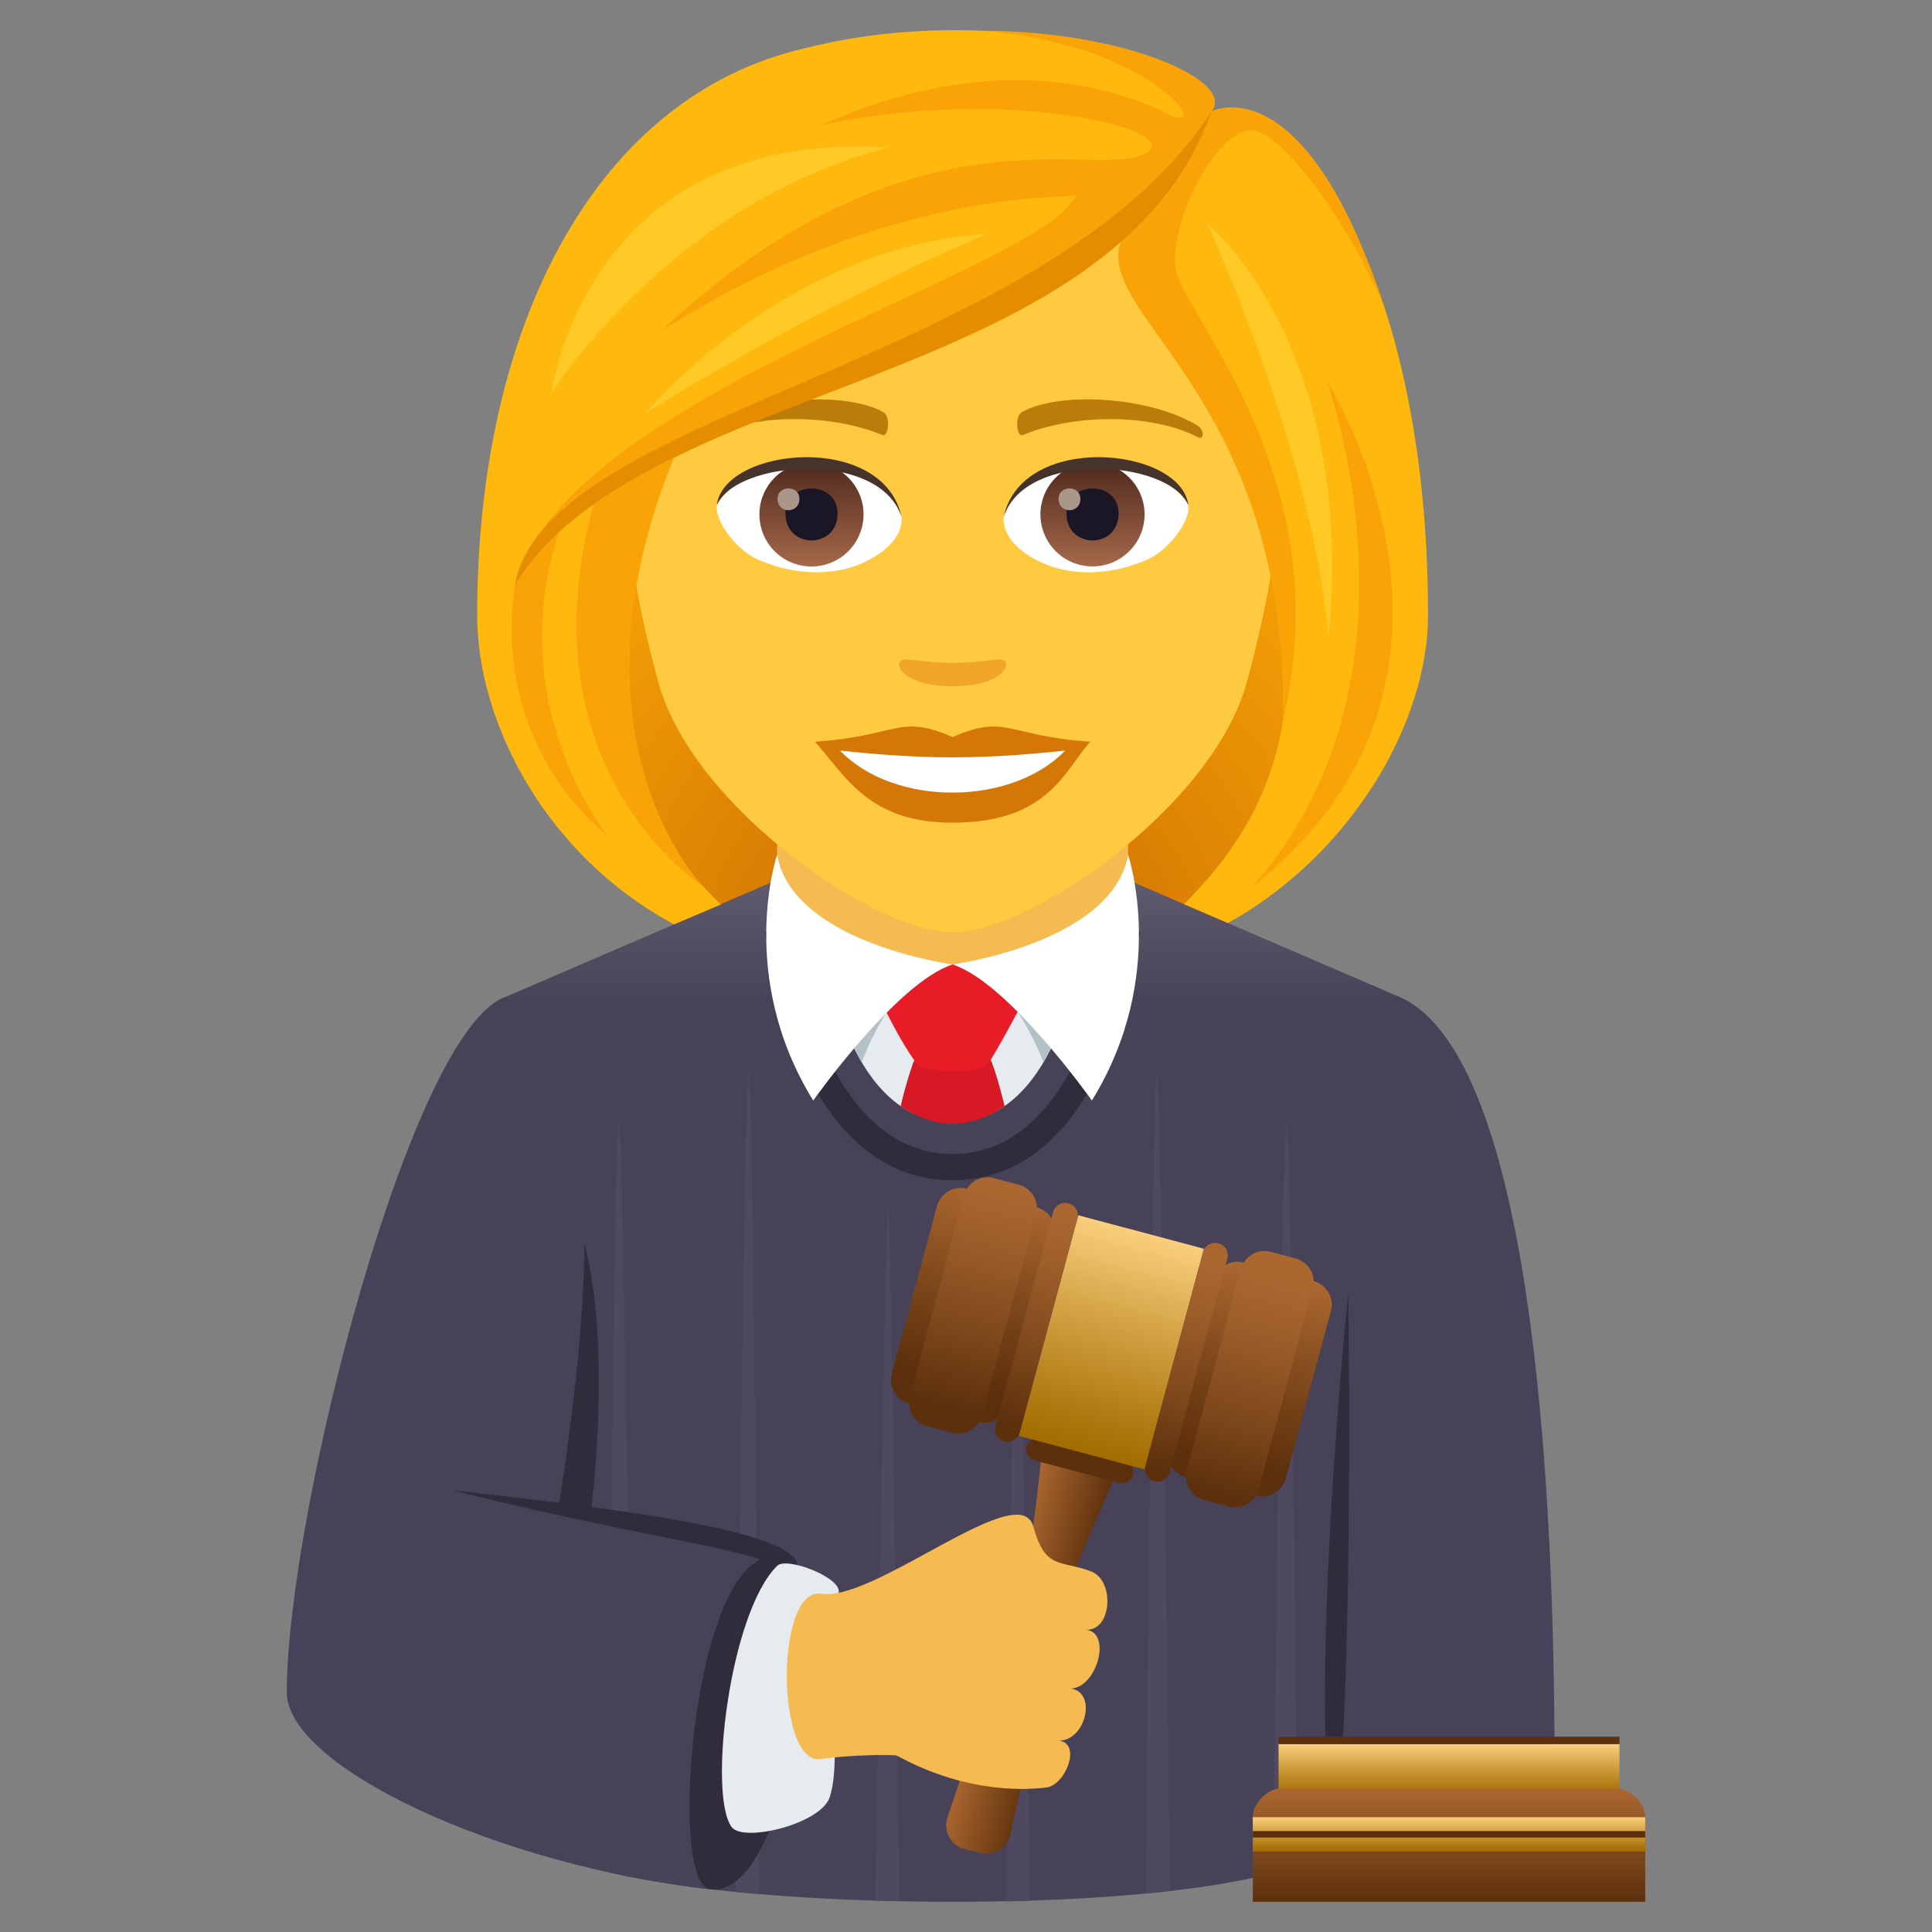 <svg xmlns="http://www.w3.org/2000/svg" xml:space="preserve" style="enable-background:new 0 0 64 64" viewBox="0 0 64 64"><rect x="0" y="0" width="64" height="64" fill="#808080" stroke="none"/><radialGradient id="a" cx="31.599" cy="32.475" r="20.109" gradientTransform="matrix(1 0 0 .999 0 .025)" gradientUnits="userSpaceOnUse"><stop offset="0" style="stop-color:#bf6000"/><stop offset=".397" style="stop-color:#dc8103"/><stop offset=".772" style="stop-color:#f19a06"/><stop offset="1" style="stop-color:#f9a307"/></radialGradient><path d="M36.804 31.934c10.501-4.194 9.451-14.156 9.451-14.156h-29.4s-1.05 9.962 9.45 14.156c0 0 2.1.524 5.25.524s5.25-.524 5.25-.524z" style="fill:url(#a)"/><linearGradient id="b" x1="31.556" x2="31.556" y1="63" y2="29.138" gradientUnits="userSpaceOnUse"><stop offset=".876" style="stop-color:#484258"/><stop offset=".951" style="stop-color:#555064"/><stop offset="1" style="stop-color:#605b6e"/></linearGradient><path d="m25.768 29.138 11.613.02 8.986 3.87-1.36 27.228c-.277 2-6.952 2.744-13.434 2.744-6.482 0-14.153-.743-14.433-2.74l-.396-27.234 9.024-3.888z" style="fill:url(#b)"/><path d="m37.369 30.76-5.814 3.343-5.813-3.343v-5.558h11.627z" style="fill:#f5bb51"/><path d="M31.555 39.098c5.19 0 6.17-7.887 6.208-8.223l-.821-.106c-.01.074-.93 7.458-5.386 7.458-4.458 0-5.378-7.384-5.385-7.458l-.823.106c.04.336 1.02 8.223 6.207 8.223" style="fill:#302c3b"/><path d="M31.555 31.949h4.141s-.75 5.226-4.14 5.226c-3.39 0-4.14-5.226-4.14-5.226h4.14z" style="fill:#e6ebef"/><path d="M34.566 35.19s-1.184-3.241-3.029-3.241c-1.844 0-2.992 3.24-2.992 3.24s-1.13-1.934-1.13-3.24h8.281s-.112 1.453-1.13 3.24" style="fill:#b3c2c6"/><path d="M32.864 35.218c.15.41.287.895.413 1.424-1.14.771-2.287.782-3.441 0a13.06 13.06 0 0 1 .412-1.424c.352-.962 2.264-.962 2.616 0z" style="fill:#d61924"/><path d="M30.359 35.218c.27.35 2.156.387 2.394 0 .567-.915 1.498-2.73 1.498-2.73s-.551-.54-2.694-.54c-2.146 0-2.695.54-2.695.54s.846 1.892 1.497 2.73z" style="fill:#e81c27"/><path d="M25.742 28.314c.51 2.922 5.814 3.635 5.814 3.635-1.851.595-4.617 4.507-4.617 4.507-2.553-4.128-1.197-8.142-1.197-8.142z" style="fill:#fff"/><path d="M37.369 28.314c-.512 2.922-5.814 3.635-5.814 3.635 1.85.595 4.615 4.507 4.615 4.507 2.554-4.128 1.199-8.142 1.199-8.142z" style="fill:#fff"/><path d="m20.153 62.022.793.172s-.285-24.96-.447-24.97c-.164-.01-.346 24.798-.346 24.798zm4.216.653.788.07s-.211-27.24-.356-27.25c-.146-.011-.432 27.18-.432 27.18zm4.635.285.778.019s-.247-22.842-.36-22.852c-.115-.01-.418 22.834-.418 22.834zm13.617-25.736c-.164.01-.446 24.838-.446 24.838l.79-.227s-.177-24.621-.344-24.61zm-4.301-1.73c-.146.01-.356 27.234-.356 27.234l.787-.082s-.284-27.162-.432-27.152zm-4.621 4.633c-.114.01-.36 22.858-.36 22.858l.778-.015s-.303-22.853-.418-22.843z" style="fill:#4e4961"/><path d="M44.189 61.308s.029-29.225 2.178-28.28c3.488 1.534 5.133 11.19 5.133 25.795 0 2.434-7.311 2.485-7.311 2.485z" style="fill:#484258"/><path d="M44.662 42.844s.21 13.22-.473 18.464c-.88-5.462.473-18.464.473-18.464z" style="fill:#302c3b"/><path d="M16.744 33.026C13.611 34.103 9.5 50.176 9.5 56.058c0 2.466 7.011 5.767 14.17 6.545.667.072 2.09-10.848 2.09-10.848l-6.705-1.768s-1.421-17.266-2.31-16.96z" style="fill:#484258"/><path d="M24.89 51.853c3.096-2.462 1.66 11.147-1.373 10.732-1.292-.177-.676-9.102 1.374-10.732zm-5.534-10.68c.94 3.59.215 8.939.215 8.939l-1.055-.283s.839-5.008.84-8.656z" style="fill:#302c3b"/><path d="M14.966 49.367c7.923.866 12.227 1.633 11.342 2.842-1.151-.938-3.963-1.02-11.342-2.842z" style="fill:#302c3b"/><path d="M25.744 51.87c.321-.317 2.168.405 2.035.892-.585 2.152.189 5.27-.293 6.769-.286.89-2.853 1.51-3.244.998-.796-1.04-.08-7.095 1.502-8.659z" style="fill:#e6ebef"/><linearGradient id="c" x1="154.166" x2="156.707" y1="187.52" y2="187.52" gradientTransform="rotate(14.999 598.245 -339.933)" gradientUnits="userSpaceOnUse"><stop offset="0" style="stop-color:#ab6730"/><stop offset=".645" style="stop-color:#794419"/><stop offset="1" style="stop-color:#5c300c"/></linearGradient><path d="m36.956 48.871-2.455-.653s-.28 2.618-.401 3.214c-.266 1.306-2.131 7.068-2.712 8.768a.821.821 0 0 0 .59 1.063l.492.119a.828.828 0 0 0 1.008-.63c.37-1.76 1.832-7.782 2.21-8.897.194-.577 1.268-2.983 1.268-2.983z" style="fill:url(#c)"/><path d="m37.077 49.123-2.808-.748a.368.368 0 0 1-.262-.45l.004-.012a.37.37 0 0 1 .453-.26l2.808.747a.367.367 0 0 1 .262.45l-.003.013a.37.37 0 0 1-.454.26z" style="fill:#5c300c"/><linearGradient id="d" x1="152.041" x2="152.041" y1="176.439" y2="169.065" gradientTransform="matrix(.966 .259 -.266 .992 -64.106 -166.304)" gradientUnits="userSpaceOnUse"><stop offset="0" style="stop-color:#a36c00"/><stop offset=".2" style="stop-color:#b17c14"/><stop offset=".607" style="stop-color:#d4a446"/><stop offset="1" style="stop-color:#facf7d"/></linearGradient><path d="m37.912 48.675-4.164-1.11 1.97-7.308 4.165 1.11z" style="fill:url(#d)"/><linearGradient id="e" x1="-27.087" x2="-27.087" y1="185.238" y2="177.866" gradientTransform="matrix(.716 .192 -.259 .966 107.767 -124.482)" gradientUnits="userSpaceOnUse"><stop offset=".123" style="stop-color:#5c300c"/><stop offset=".427" style="stop-color:#744117"/><stop offset="1" style="stop-color:#ab6730"/></linearGradient><path d="m41.593 49.55-2.302-.612a.811.811 0 0 1-.577-.994l1.495-5.546a.817.817 0 0 1 1-.574l2.301.613c.436.116.694.56.578.994l-1.495 5.546a.817.817 0 0 1-1 .574z" style="fill:url(#e)"/><linearGradient id="f" x1="-2045.246" x2="-2045.246" y1="153.365" y2="145.997" gradientTransform="matrix(.186 .05 -.287 1.07 462.628 -13.178)" gradientUnits="userSpaceOnUse"><stop offset="0" style="stop-color:#5c300c"/><stop offset=".344" style="stop-color:#814a1d"/><stop offset=".689" style="stop-color:#9f5f2b"/><stop offset=".882" style="stop-color:#ab6730"/></linearGradient><path d="m38.243 49.07-.014-.004a.406.406 0 0 1-.288-.497l1.913-7.097a.409.409 0 0 1 .5-.286l.014.003c.218.058.347.28.288.497l-1.913 7.097a.408.408 0 0 1-.5.287z" style="fill:url(#f)"/><linearGradient id="g" x1="-684.513" x2="-684.514" y1="141.22" y2="133.851" gradientTransform="matrix(.368 .099 -.299 1.116 334.767 -40.213)" gradientUnits="userSpaceOnUse"><stop offset="0" style="stop-color:#5c300c"/><stop offset=".344" style="stop-color:#814a1d"/><stop offset=".689" style="stop-color:#9f5f2b"/><stop offset=".882" style="stop-color:#ab6730"/></linearGradient><path d="m40.703 49.906-.82-.219a.803.803 0 0 1-.572-.984l1.797-6.666a.809.809 0 0 1 .99-.568l.82.219a.803.803 0 0 1 .572.984l-1.797 6.665a.81.81 0 0 1-.99.569z" style="fill:url(#g)"/><linearGradient id="h" x1="1319.437" x2="1319.437" y1="184.952" y2="177.581" gradientTransform="matrix(-.716 -.192 -.259 .966 1023.198 121.096)" gradientUnits="userSpaceOnUse"><stop offset=".123" style="stop-color:#5c300c"/><stop offset=".427" style="stop-color:#744117"/><stop offset="1" style="stop-color:#ab6730"/></linearGradient><path d="m30.12 46.495 2.302.613a.817.817 0 0 0 1-.573l1.495-5.547a.81.81 0 0 0-.578-.994l-2.301-.613a.817.817 0 0 0-1 .574l-1.496 5.547a.81.81 0 0 0 .578.993z" style="fill:url(#h)"/><linearGradient id="i" x1="3134.218" x2="3134.218" y1="152.787" y2="145.419" gradientTransform="matrix(-.186 -.05 -.287 1.07 660.044 40.348)" gradientUnits="userSpaceOnUse"><stop offset="0" style="stop-color:#5c300c"/><stop offset=".344" style="stop-color:#814a1d"/><stop offset=".689" style="stop-color:#9f5f2b"/><stop offset=".882" style="stop-color:#ab6730"/></linearGradient><path d="m33.263 47.743.013.004a.408.408 0 0 0 .5-.287l1.913-7.097a.405.405 0 0 0-.288-.497l-.014-.004a.408.408 0 0 0-.5.287l-1.913 7.097a.406.406 0 0 0 .289.497z" style="fill:url(#i)"/><linearGradient id="j" x1="1928.576" x2="1928.576" y1="140.656" y2="133.287" gradientTransform="matrix(-.368 -.099 -.299 1.116 783.864 80.763)" gradientUnits="userSpaceOnUse"><stop offset="0" style="stop-color:#5c300c"/><stop offset=".344" style="stop-color:#814a1d"/><stop offset=".689" style="stop-color:#9f5f2b"/><stop offset=".882" style="stop-color:#ab6730"/></linearGradient><path d="m30.712 47.245.82.218a.809.809 0 0 0 .99-.568l1.797-6.666a.803.803 0 0 0-.571-.984l-.821-.218a.809.809 0 0 0-.99.568L30.14 46.26c-.116.43.14.87.572.985z" style="fill:url(#j)"/><path d="M35.98 53.989c.865.028.946-1.631.173-1.93-1.028-.398-1.519-.029-1.925-1.495-.455-1.645-5.236 2.502-7.021 2.23-1.538-.234-1.507 5.728 0 5.478.811-.134 2.418-.162 2.507-.113 2.43 1.33 4.491 1.107 4.94 1.056.64-.071 1.19-1.469.421-1.554.9.007 1.276-1.627.382-1.726.872-.004 1.39-1.85.523-1.946z" style="fill:#f5bb51"/><path d="M31.555 2.573c-7.618 0-11.288 6.197-10.83 14.164.095 1.6.54 3.911 1.091 5.89 1.143 4.115 7.172 8.259 9.74 8.259 2.566 0 8.595-4.144 9.739-8.258.55-1.98.996-4.29 1.09-5.89.458-7.968-3.21-14.165-10.83-14.165z" style="fill:#ffc940"/><path d="M31.555 24.418c-1.786-.785-1.8-.032-4.556.152 1.034 1.174 1.796 2.682 4.555 2.682 3.166 0 3.701-1.713 4.558-2.682-2.759-.184-2.77-.937-4.558-.152z" style="fill:#d47706"/><path d="M27.826 24.863c1.8 1.87 5.68 1.845 7.458.001-2.77.297-4.686.297-7.458 0z" style="fill:#fff"/><path d="M39.651 14.086c-1.655-.985-4.625-1.106-5.799-.434-.249.135-.182.847.033.758 1.676-.697 4.229-.732 5.802.074.21.107.215-.255-.036-.398zm-16.192 0c1.655-.985 4.624-1.106 5.8-.434.25.135.183.847-.033.758-1.677-.697-4.227-.733-5.802.074-.211.107-.215-.255.035-.398z" style="fill:#bb7c0a"/><path d="M33.268 21.89c-.182-.128-.607.068-1.714.068-1.105 0-1.53-.196-1.712-.069-.217.153.128.842 1.712.842 1.585 0 1.932-.688 1.714-.842z" style="fill:#f0a429"/><path d="M29.86 17.075c.065.503-.277 1.1-1.225 1.547-.602.285-1.854.62-3.5-.073-.737-.31-1.456-1.277-1.39-1.812.891-1.68 5.28-1.925 6.116.338z" style="fill:#fff"/><linearGradient id="k" x1="-424.332" x2="-424.332" y1="479.409" y2="479.933" gradientTransform="matrix(6.57 0 0 -6.57 2814.782 3168.527)" gradientUnits="userSpaceOnUse"><stop offset="0" style="stop-color:#a6694a"/><stop offset="1" style="stop-color:#4f2a1e"/></linearGradient><path d="M26.882 15.319c.952 0 1.724.771 1.724 1.722a1.724 1.724 0 0 1-3.45 0 1.725 1.725 0 0 1 1.726-1.722z" style="fill:url(#k)"/><path d="M26.02 17.01c0 1.19 1.725 1.19 1.725 0 0-1.106-1.725-1.106-1.725 0z" style="fill:#1a1626"/><path d="M25.758 16.527c0 .5.723.5.723 0 0-.463-.723-.463-.723 0z" style="fill:#ab968c"/><path d="M29.869 17.142c-.7-2.248-5.475-1.916-6.125-.405.241-1.935 5.528-2.446 6.125.405z" style="fill:#45332c"/><path d="M33.25 17.075c-.064.503.278 1.1 1.226 1.547.602.285 1.854.62 3.5-.073.738-.31 1.456-1.277 1.391-1.812-.891-1.68-5.282-1.925-6.116.338z" style="fill:#fff"/><linearGradient id="l" x1="-425.613" x2="-425.613" y1="479.409" y2="479.933" gradientTransform="matrix(6.57 0 0 -6.57 2832.512 3168.527)" gradientUnits="userSpaceOnUse"><stop offset="0" style="stop-color:#a6694a"/><stop offset="1" style="stop-color:#4f2a1e"/></linearGradient><path d="M36.19 15.319c.953 0 1.725.771 1.725 1.722 0 .95-.772 1.722-1.725 1.722a1.723 1.723 0 0 1-1.724-1.722c0-.951.772-1.722 1.724-1.722z" style="fill:url(#l)"/><path d="M35.329 17.01c0 1.19 1.725 1.19 1.725 0 0-1.106-1.725-1.106-1.725 0z" style="fill:#1a1626"/><path d="M35.066 16.527c0 .5.723.5.723 0 0-.463-.723-.463-.723 0z" style="fill:#ab968c"/><path d="M33.243 17.142c.7-2.247 5.47-1.926 6.124-.405-.242-1.935-5.528-2.446-6.124.405z" style="fill:#45332c"/><path d="M40.13 3.686c.87-1.24-6.5-3.86-13.456-2.09-6.95 1.589-10.868 9.192-10.868 18.789 0 3.56 2.29 7.977 6.525 10.234l1.548-.656c-4.775-4.606-3.615-9.288-1.773-14.806 5.219-3.018 11.088-3.912 15.187-7.523-.525 1.573 2.291 3.74 3.713 7.523 1.887 5.027 2.973 10.105-1.788 14.793l1.457.627c4.091-2.267 6.63-6.647 6.63-10.192 0-11.345-4.39-17.502-7.175-16.7z" style="fill:#ffb80d"/><path d="M40.13 3.689c.836-1-2.888-2.67-7.58-2.67 5.758.455 7.721 3.575 6.123 2.75-1.703-.88-5.866-2.156-11.442.37 6.1-1.297 11.713.12 10.84.855-1.378 1.16-7.45-1.998-15.956 5.766-1.171 1.07 5.102-4.103 13.522-4.268-1.171 2.464-16.147 6.368-18.47 12.49 3.898-5.564 20.337-7.631 22.963-15.293zm3.813 8.916s3.651 9.904-2.467 16.77c8.764-6.866 2.467-16.77 2.467-16.77z" style="fill:#f9a307"/><path d="M22.433 14.891s-1.493.272-2.713 1.596c-2.553 9.018 3.563 12.868 3.563 12.868s-4.854-4.945-.85-14.464z" style="fill:#f9a307"/><path d="M18.615 17.345s-.7.274-1.557 2.03c-.794 5.498 3.066 8.298 3.066 8.298s-3.62-4.422-1.509-10.328zm27.292-7.013C43.244 2.047 40.13 3.69 40.13 3.69s-1.499 2.805-2.691 3.79c-2.155 2.647 5.251 4.917 5.059 16.383 1.959-8.147-3.484-13.594-3.572-15.049-.1-1.649 1.27-4.184 2.339-4.489 1.159-.33 3.814 3.764 4.642 6.008z" style="fill:#f9a307"/><path d="M17.058 19.375c4.217-6.88 19.828-6.415 23.072-15.686-5.468 8.457-22.027 9.867-23.072 15.686z" style="fill:#e68c00"/><path d="M39.98 7.391s3.458 7.416 4.027 13.716c.94-9.687-4.028-13.716-4.028-13.716zM21.362 13.71s5.032-3.266 11.331-5.961c-6.743.404-11.331 5.96-11.331 5.96zm-3.106-.668s3.953-6.316 11.163-8.153c-10.032-.657-11.163 8.153-11.163 8.153z" style="fill:#ffca25"/><linearGradient id="m" x1="48" x2="48" y1="59.49" y2="57.775" gradientUnits="userSpaceOnUse"><stop offset="0" style="stop-color:#a36c00"/><stop offset=".2" style="stop-color:#b17c14"/><stop offset=".607" style="stop-color:#d4a446"/><stop offset="1" style="stop-color:#facf7d"/></linearGradient><path d="M42.353 57.775h11.294v1.715H42.353z" style="fill:url(#m)"/><path d="M42.353 57.53h11.294v.245H42.353z" style="fill:#5c300c"/><linearGradient id="n" x1="48" x2="48" y1="63" y2="59.255" gradientUnits="userSpaceOnUse"><stop offset="0" style="stop-color:#5c300c"/><stop offset="1" style="stop-color:#ab6730"/></linearGradient><path d="M53.647 59.255H42.353c-.296 0-.853.422-.853.943V63h13v-2.802c0-.521-.557-.943-.853-.943z" style="fill:url(#n)"/><linearGradient id="o" x1="48" x2="48" y1="61.329" y2="60.198" gradientUnits="userSpaceOnUse"><stop offset="0" style="stop-color:#a36c00"/><stop offset=".2" style="stop-color:#b17c14"/><stop offset=".607" style="stop-color:#d4a446"/><stop offset="1" style="stop-color:#facf7d"/></linearGradient><path d="M41.5 60.198h13v1.132h-13z" style="fill:url(#o)"/><path d="M41.5 60.656h13v.216h-13z" style="fill:#5c300c"/></svg>